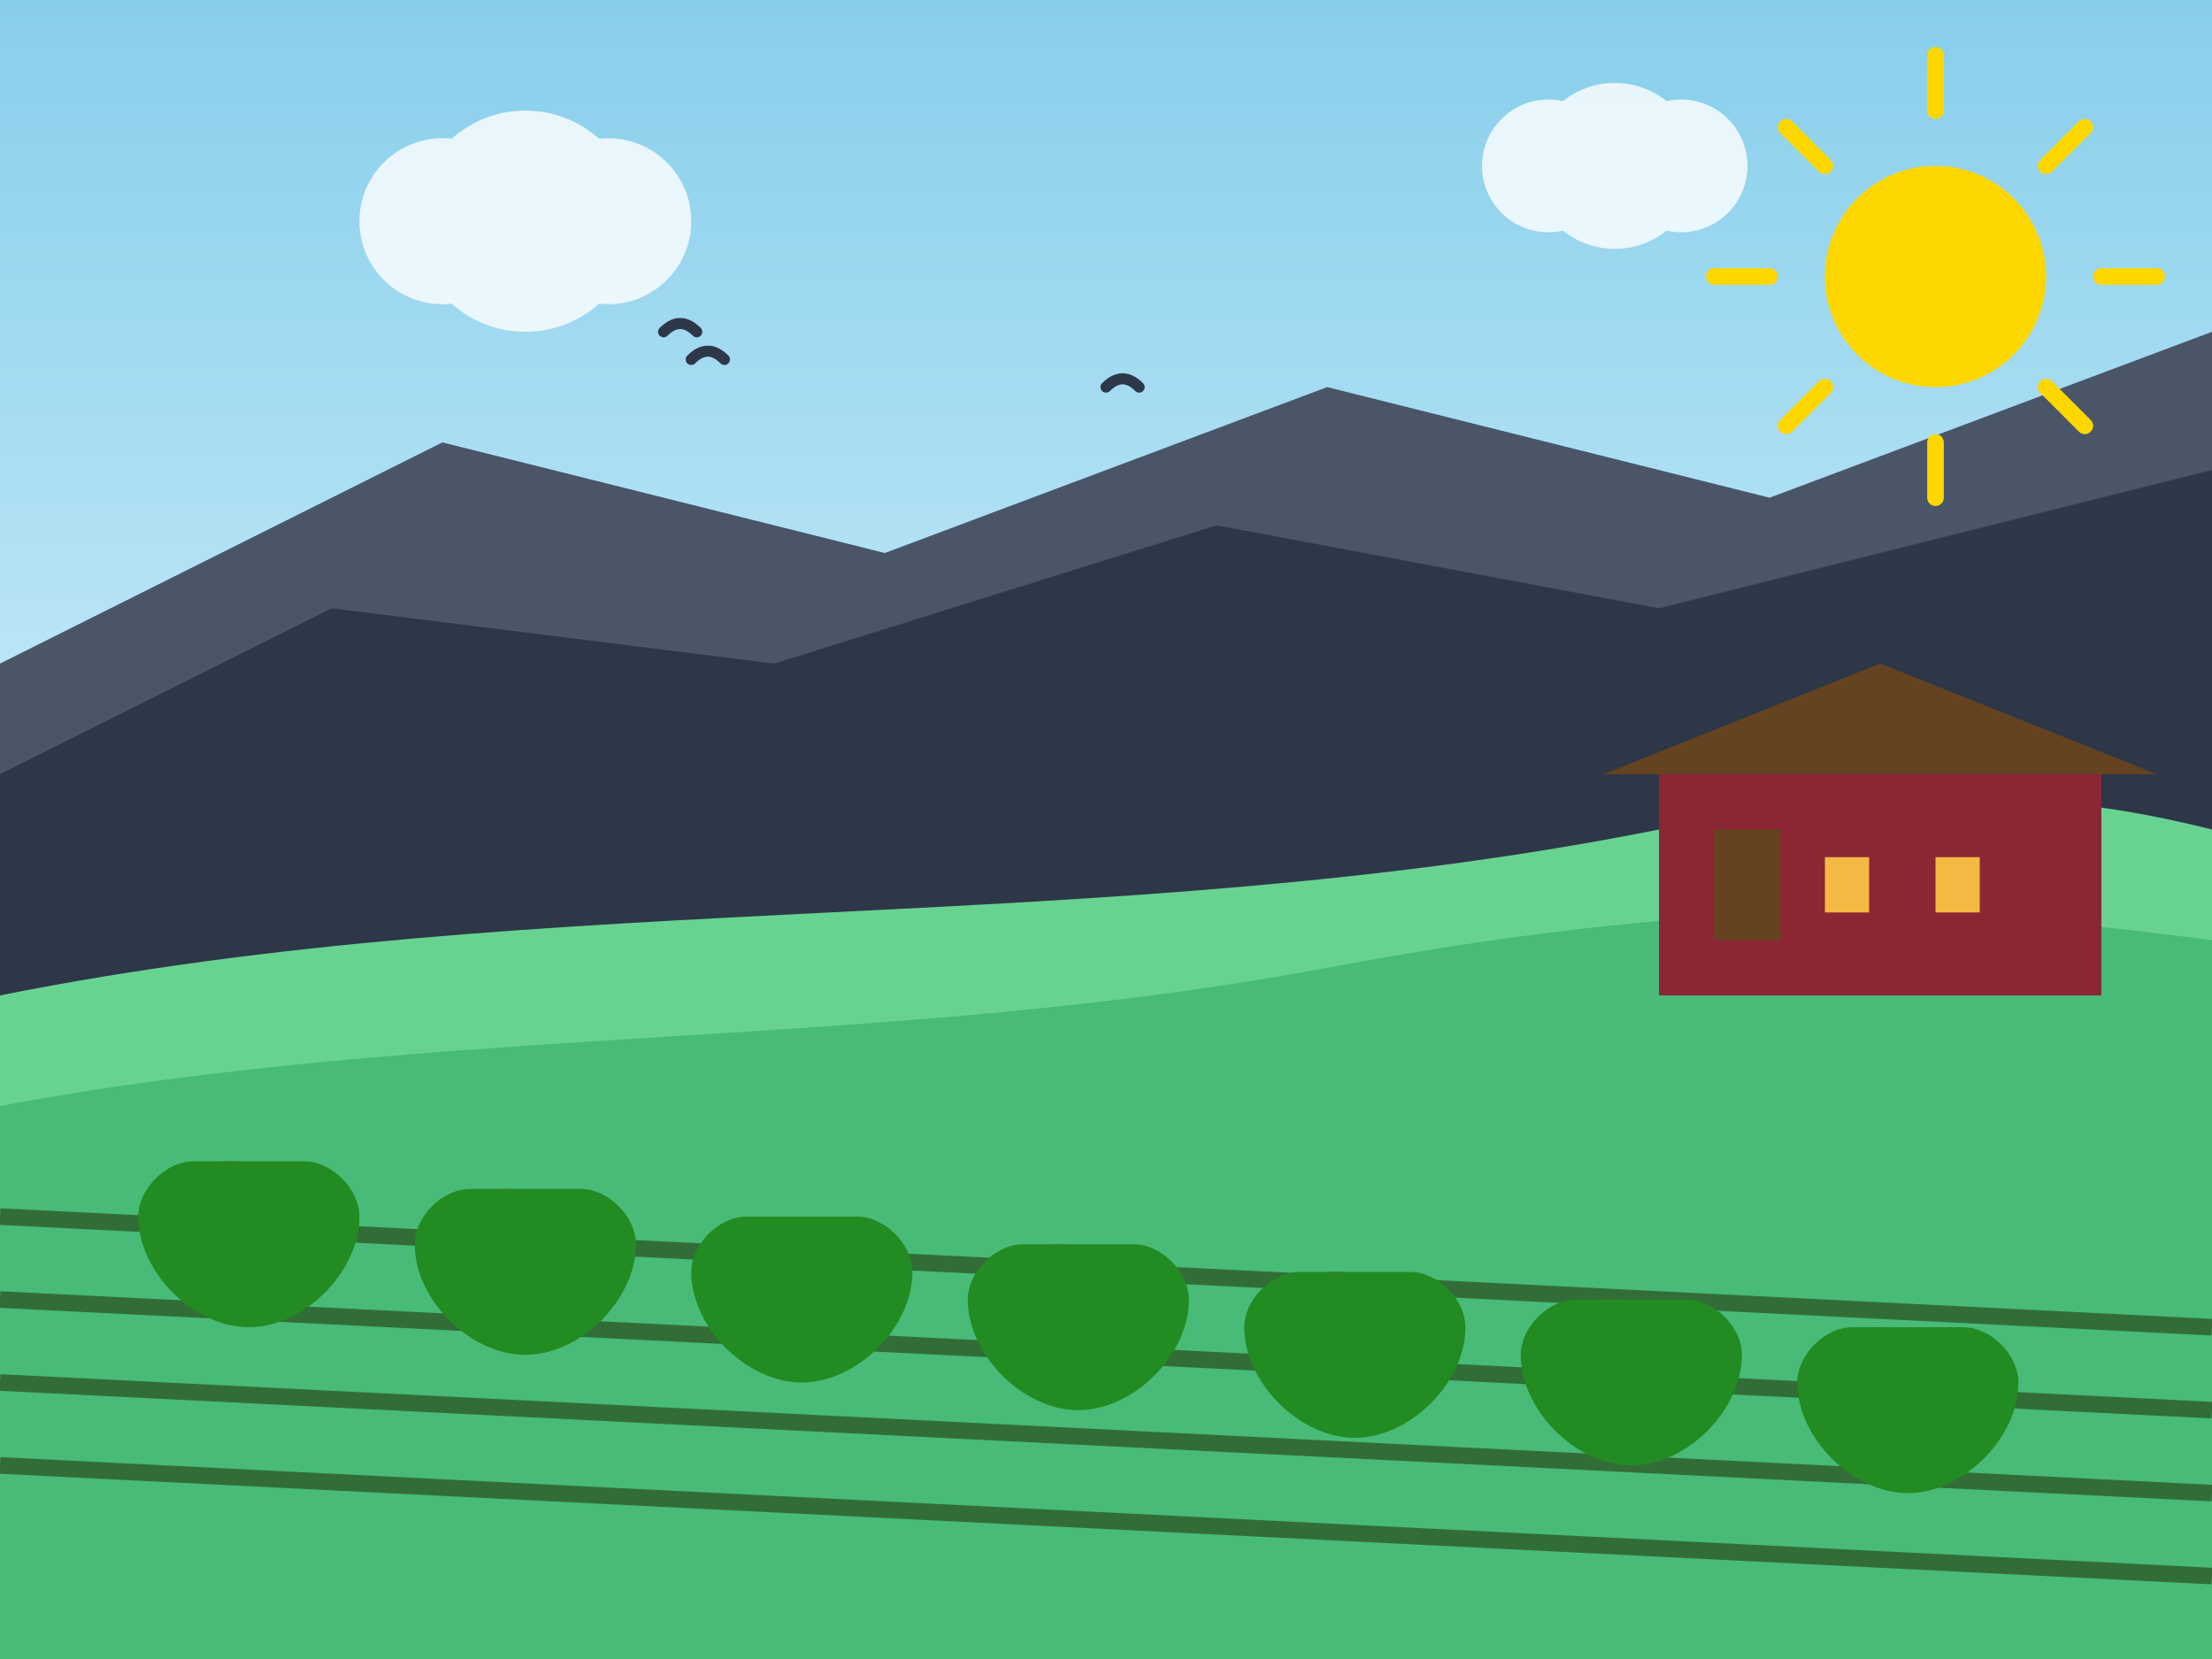 <svg width="400" height="300" viewBox="0 0 400 300" fill="none" xmlns="http://www.w3.org/2000/svg">
  <rect x="0" y="0" width="400" height="300" fill="#808080" stroke="none"/>
  <!-- Sky background -->
  <rect width="400" height="300" fill="url(#skyGradient)"/>
  
  <!-- Mountains -->
  <path d="M0 120L80 80L160 100L240 70L320 90L400 60V300H0V120Z" fill="#4a5568"/>
  <path d="M0 140L60 110L140 120L220 95L300 110L400 85V300H0V140Z" fill="#2d3748"/>
  
  <!-- Rolling hills -->
  <path d="M0 180C100 160 200 170 300 150C350 140 380 145 400 150V300H0V180Z" fill="#68d391"/>
  <path d="M0 200C80 185 160 190 240 175C320 160 360 165 400 170V300H0V200Z" fill="#48bb78"/>
  
  <!-- Vineyard rows -->
  <g stroke="#2d5a27" stroke-width="3" opacity="0.8">
    <path d="M0 220L400 240"/>
    <path d="M0 235L400 255"/>
    <path d="M0 250L400 270"/>
    <path d="M0 265L400 285"/>
  </g>
  
  <!-- Vine posts -->
  <g fill="#8b5a2b">
    <rect x="40" y="210" width="3" height="20"/>
    <rect x="90" y="215" width="3" height="20"/>
    <rect x="140" y="220" width="3" height="20"/>
    <rect x="190" y="225" width="3" height="20"/>
    <rect x="240" y="230" width="3" height="20"/>
    <rect x="290" y="235" width="3" height="20"/>
    <rect x="340" y="240" width="3" height="20"/>
  </g>
  
  <!-- Grape clusters on vines -->
  <g fill="#8b2635">
    <!-- First row -->
    <circle cx="45" cy="218" r="3"/>
    <circle cx="48" cy="221" r="3"/>
    <circle cx="42" cy="221" r="3"/>
    <circle cx="45" cy="224" r="3"/>
    
    <circle cx="95" cy="223" r="3"/>
    <circle cx="98" cy="226" r="3"/>
    <circle cx="92" cy="226" r="3"/>
    <circle cx="95" cy="229" r="3"/>
    
    <circle cx="145" cy="228" r="3"/>
    <circle cx="148" cy="231" r="3"/>
    <circle cx="142" cy="231" r="3"/>
    <circle cx="145" cy="234" r="3"/>
    
    <circle cx="195" cy="233" r="3"/>
    <circle cx="198" cy="236" r="3"/>
    <circle cx="192" cy="236" r="3"/>
    <circle cx="195" cy="239" r="3"/>
    
    <circle cx="245" cy="238" r="3"/>
    <circle cx="248" cy="241" r="3"/>
    <circle cx="242" cy="241" r="3"/>
    <circle cx="245" cy="244" r="3"/>
    
    <circle cx="295" cy="243" r="3"/>
    <circle cx="298" cy="246" r="3"/>
    <circle cx="292" cy="246" r="3"/>
    <circle cx="295" cy="249" r="3"/>
    
    <circle cx="345" cy="248" r="3"/>
    <circle cx="348" cy="251" r="3"/>
    <circle cx="342" cy="251" r="3"/>
    <circle cx="345" cy="254" r="3"/>
  </g>
  
  <!-- Grape leaves -->
  <g fill="#228B22">
    <path d="M35 210C30 210 25 215 25 220C25 230 35 240 45 240C55 240 65 230 65 220C65 215 60 210 55 210L35 210Z"/>
    <path d="M85 215C80 215 75 220 75 225C75 235 85 245 95 245C105 245 115 235 115 225C115 220 110 215 105 215L85 215Z"/>
    <path d="M135 220C130 220 125 225 125 230C125 240 135 250 145 250C155 250 165 240 165 230C165 225 160 220 155 220L135 220Z"/>
    <path d="M185 225C180 225 175 230 175 235C175 245 185 255 195 255C205 255 215 245 215 235C215 230 210 225 205 225L185 225Z"/>
    <path d="M235 230C230 230 225 235 225 240C225 250 235 260 245 260C255 260 265 250 265 240C265 235 260 230 255 230L235 230Z"/>
    <path d="M285 235C280 235 275 240 275 245C275 255 285 265 295 265C305 265 315 255 315 245C315 240 310 235 305 235L285 235Z"/>
    <path d="M335 240C330 240 325 245 325 250C325 260 335 270 345 270C355 270 365 260 365 250C365 245 360 240 355 240L335 240Z"/>
  </g>
  
  <!-- Wine cellar building in distance -->
  <g transform="translate(300, 120)">
    <rect x="0" y="20" width="80" height="40" fill="#8b2635"/>
    <path d="M-10 20L40 0L90 20H-10Z" fill="#654321"/>
    <rect x="10" y="30" width="12" height="20" fill="#654321"/>
    <rect x="30" y="35" width="8" height="10" fill="#f4b942"/>
    <rect x="50" y="35" width="8" height="10" fill="#f4b942"/>
  </g>
  
  <!-- Clouds -->
  <g fill="white" opacity="0.8">
    <circle cx="80" cy="40" r="15"/>
    <circle cx="95" cy="40" r="20"/>
    <circle cx="110" cy="40" r="15"/>
    
    <circle cx="280" cy="30" r="12"/>
    <circle cx="292" cy="30" r="15"/>
    <circle cx="304" cy="30" r="12"/>
  </g>
  
  <!-- Sun -->
  <circle cx="350" cy="50" r="20" fill="#ffd700"/>
  <g stroke="#ffd700" stroke-width="3" stroke-linecap="round">
    <line x1="350" y1="10" x2="350" y2="20"/>
    <line x1="380" y1="50" x2="390" y2="50"/>
    <line x1="350" y1="80" x2="350" y2="90"/>
    <line x1="320" y1="50" x2="310" y2="50"/>
    <line x1="370" y1="30" x2="377" y2="23"/>
    <line x1="370" y1="70" x2="377" y2="77"/>
    <line x1="330" y1="70" x2="323" y2="77"/>
    <line x1="330" y1="30" x2="323" y2="23"/>
  </g>
  
  <!-- Birds -->
  <g stroke="#2d3748" stroke-width="2" stroke-linecap="round" fill="none">
    <path d="M120 60C122 58 124 58 126 60"/>
    <path d="M125 65C127 63 129 63 131 65"/>
    <path d="M200 70C202 68 204 68 206 70"/>
  </g>
  
  <!-- Definitions -->
  <defs>
    <linearGradient id="skyGradient" x1="0%" y1="0%" x2="0%" y2="100%">
      <stop offset="0%" stop-color="#87CEEB"/>
      <stop offset="70%" stop-color="#E0F6FF"/>
      <stop offset="100%" stop-color="#F0F8FF"/>
    </linearGradient>
  </defs>
</svg>

